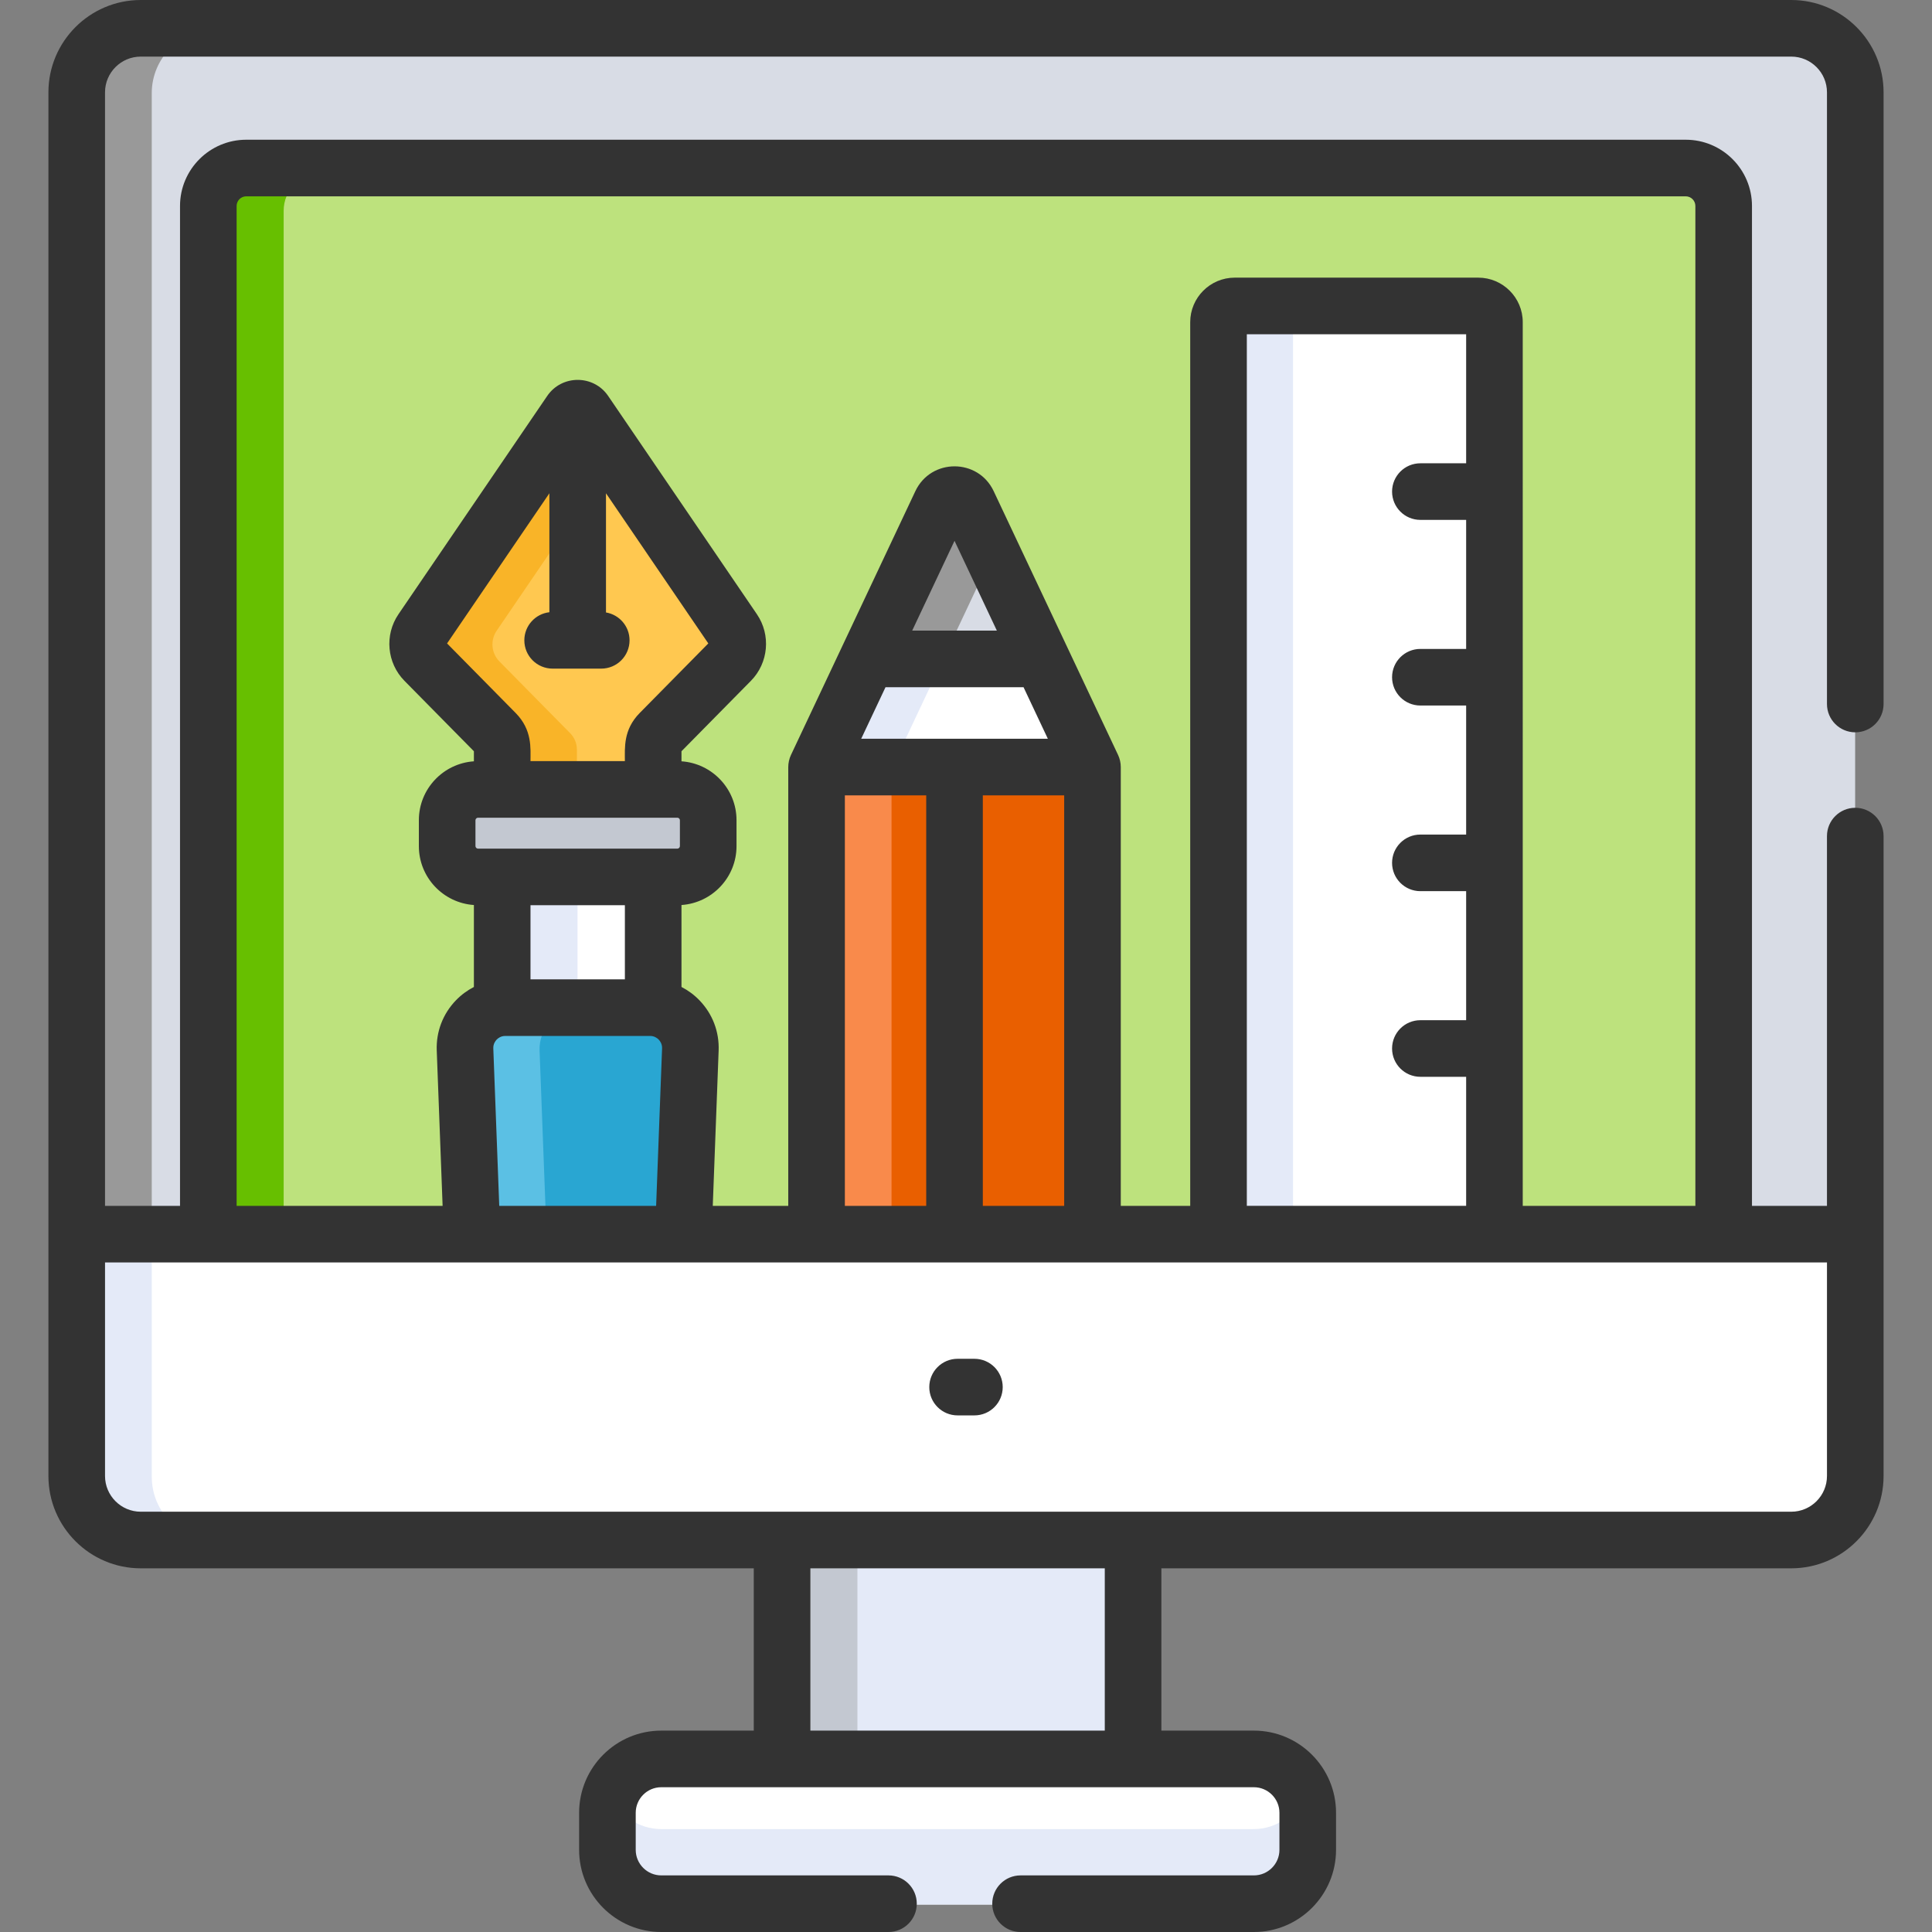 <?xml version="1.0"?>
<svg xmlns="http://www.w3.org/2000/svg" xmlns:xlink="http://www.w3.org/1999/xlink" version="1.1" id="Capa_1" x="0px" y="0px" viewBox="0 0 511.999 511.999" style="enable-background:new 0 0 511.999 511.999;" xml:space="preserve" width="512px" height="512px" class=""><rect x="0" y="0" width="511.999" height="511.999" fill="#808080" stroke="none"/><g><path style="fill:#D8DCE5" d="M474.661,7.729H37.264c-9.333,0-16.968,7.635-16.968,16.967c0,15.63,0,297.332,0,305.715h471.334  c0-8.476,0-290.501,0-305.715C491.629,15.364,483.994,7.729,474.661,7.729z" data-original="#707487" class="" data-old_color="#C3C8D1"/><path style="fill:#999999" d="M40.214,24.696c0-9.333,7.635-16.967,16.968-16.967H37.264c-9.333,0-16.968,7.635-16.968,16.967  c0,15.63,0,297.332,0,305.715h19.918C40.214,321.935,40.214,39.91,40.214,24.696z" data-original="#5E6377" class="active-path" data-old_color="#5E6377"/><path style="fill:#BDE27D" d="M446.702,45.802H65.223c-5.552,0-10.053,4.501-10.053,10.053c0,11.098,0,262.245,0,271.439h60.201  h281.182h60.201c0-9.197,0-260.343,0-271.439C456.754,50.303,452.254,45.802,446.702,45.802z" data-original="#00C3FF" class="" data-old_color="#bde27d"/><path style="fill:#67BF00" d="M75.172,55.854c0-5.551,4.5-10.053,10.053-10.053H65.223c-5.552,0-10.053,4.5-10.053,10.053  c0,11.098,0,262.244,0,271.439h20.001C75.172,318.097,75.172,66.951,75.172,55.854z" data-original="#00AAF0" class="" data-old_color="#67bf00"/><rect x="216.263" y="203.702" style="fill:#E95F00" width="37.455" height="124.128" data-original="#9E6B57" class="" data-old_color="#e95f00"/><rect x="216.263" y="203.702" style="fill:#F98A4B" width="20.001" height="124.128" data-original="#8C5A4B" class="" data-old_color="#f98a4b"/><path style="fill:#FFFFFF" d="M326.985,81.309c-2.385,0-4.319,1.934-4.319,4.319v243.129h36.778h36.779V85.628  c0-2.385-1.934-4.319-4.319-4.319C390.351,81.309,325.897,81.309,326.985,81.309z" data-original="#E4EAF8" class="" data-old_color="#ffffff"/><path style="fill:#E4EAF8" d="M346.987,81.309h-20.001c-2.385,0-4.319,1.934-4.319,4.319v243.129h20.001V85.628  C342.667,83.243,344.601,81.309,346.987,81.309z" data-original="#D8DCE5" class="" data-old_color="#D8DCE5"/><path style="fill:#FFFFFF" d="M216.259,203.707l33.056-70.105c1.438-3.049,5.776-3.049,7.213,0l33.056,70.105H216.259z" data-original="#E4EAF8" class="" data-old_color="#ffffff"/><path style="fill:#E4EAF8" d="M256.528,133.602c-1.438-3.049-5.776-3.049-7.213,0l-33.056,70.106h20.001l26.663-56.545  L256.528,133.602z" data-original="#D8DCE5" class="" data-old_color="#D8DCE5"/><path style="fill:#D8DCE5" d="M249.314,133.602l-19.506,41.37h46.227l-19.506-41.37  C255.09,130.553,250.753,130.553,249.314,133.602z" data-original="#707487" class="" data-old_color="#C3C8D1"/><path style="fill:#999999" d="M249.82,132.804c-0.19,0.24-0.365,0.499-0.505,0.797l-19.506,41.37h20.001l13.113-27.81l-6.393-13.56  C255.231,130.85,251.579,130.59,249.82,132.804z" data-original="#5E6377" class="active-path" data-old_color="#5E6377"/><rect x="133.048" y="230.414" style="fill:#FFFFFF" width="40.012" height="40.012" data-original="#E4EAF8" class="" data-old_color="#ffffff"/><rect x="133.048" y="230.414" style="fill:#E4EAF8" width="20.001" height="40.012" data-original="#D8DCE5" class="" data-old_color="#D8DCE5"/><path style="fill:#29A6D2" d="M181.262,327.715l1.861-49.289c0.23-6.095-4.649-11.162-10.749-11.162h-38.638  c-6.099,0-10.979,5.066-10.749,11.162l1.86,49.289H181.262z" data-original="#008CFF" class="" data-old_color="#29a6d2"/><path style="fill:#5BC0E4" d="M153.743,267.264h-20.006c-6.099,0-10.979,5.066-10.749,11.162l1.86,49.289h20.006l-1.86-49.289  C142.764,272.33,147.643,267.264,153.743,267.264z" data-original="#0385DD" class="" data-old_color="#BDE27D"/><path style="fill:#FFC850;" d="M194.103,167.154l-39.371-57.777c-0.899-1.32-2.845-1.32-3.745,0l-39.371,57.777  c-1.731,2.54-1.423,5.95,0.735,8.139l18.757,19.021c1.136,1.152,1.773,2.705,1.773,4.323v10.647h39.955v-10.648  c0-1.618,0.637-3.171,1.773-4.323l18.758-19.021C195.526,173.104,195.834,169.694,194.103,167.154z" data-original="#FFC850" class=""/><path style="fill:#F9B428;" d="M151.11,194.315l-18.757-19.021c-2.158-2.188-2.466-5.598-0.735-8.139l31.243-45.849l-8.128-11.928  c-0.899-1.32-2.845-1.32-3.745,0l-39.371,57.777c-1.731,2.54-1.423,5.95,0.735,8.139l18.757,19.021  c1.136,1.152,1.773,2.705,1.773,4.323v10.647h20.001v-10.647C152.883,197.02,152.246,195.467,151.11,194.315z" data-original="#F9B428" class=""/><path style="fill:#E4EAF8" d="M179.246,209.097h-52.773c-4.484,0-8.152,3.669-8.152,8.153v7.218c0,4.484,3.668,8.152,8.152,8.152  h52.773c4.484,0,8.153-3.669,8.153-8.152v-7.218C187.399,212.766,183.731,209.097,179.246,209.097z" data-original="#D8DCE5" class="" data-old_color="#D8DCE5"/><path style="fill:#C3C8D1;" d="M179.246,216.62h-52.773c-2.869,0-5.398-1.505-6.852-3.761c-0.819,1.27-1.3,2.776-1.3,4.391v7.218  c0,4.484,3.668,8.152,8.152,8.152h52.773c4.484,0,8.153-3.669,8.153-8.152v-7.218c0-1.615-0.482-3.121-1.3-4.391  C184.645,215.115,182.115,216.62,179.246,216.62z" data-original="#C3C8D1" class=""/><rect x="252.925" y="203.702" style="fill:#E95F00" width="36.663" height="124.128" data-original="#AD7B64" class="" data-old_color="#e95f00"/><rect x="207.222" y="403.904" style="fill:#E4EAF8" width="93.016" height="64.634" data-original="#D8DCE5" class="" data-old_color="#D8DCE5"/><rect x="207.222" y="403.904" style="fill:#C3C8D1;" width="20.001" height="64.634" data-original="#C3C8D1" class=""/><path style="fill:#FFFFFF" d="M332.252,466.36h-157.04c-7.884,0-14.277,6.391-14.277,14.276v9.816  c0,7.884,6.392,14.276,14.277,14.276h157.04c7.884,0,14.277-6.391,14.277-14.276v-9.816  C346.528,472.752,340.137,466.36,332.252,466.36z" data-original="#E4EAF8" class="" data-old_color="#ffffff"/><path style="fill:#E4EAF8" d="M332.253,484.727H175.211c-6.088,0-11.272-3.817-13.325-9.184c-0.606,1.583-0.952,3.296-0.952,5.093  v9.816c0,7.884,6.392,14.276,14.277,14.276h157.04c7.884,0,14.277-6.391,14.277-14.276v-9.816c0-1.797-0.346-3.509-0.952-5.093  C343.524,480.909,338.34,484.727,332.253,484.727z" data-original="#D8DCE5" class="" data-old_color="#D8DCE5"/><path style="fill:#FFFFFF" d="M396.553,327.294H115.371H20.296v64.088c0,9.333,7.636,16.968,16.968,16.968  c10.648,0,424.997,0,437.398,0c9.333,0,16.968-7.636,16.968-16.968v-64.088H396.553z" data-original="#E4EAF8" class="" data-old_color="#ffffff"/><path style="fill:#E4EAF8" d="M40.222,391.382v-64.088H20.296v64.088c0,9.332,7.636,16.968,16.968,16.968h19.927  C47.858,408.35,40.222,400.713,40.222,391.382z" data-original="#D8DCE5" class="" data-old_color="#D8DCE5"/><path d="M253.769,375.094h4.461c4.143,0,7.5-3.358,7.5-7.5c0-4.142-3.357-7.5-7.5-7.5h-4.461c-4.143,0-7.5,3.358-7.5,7.5  C246.268,371.736,249.626,375.094,253.769,375.094z" data-original="#000000" class="" style="fill:#333333" data-old_color="#E4EAF8"/><path d="M491.666,194.072c4.143,0,7.5-3.358,7.5-7.5V24.468C499.167,10.977,488.19,0,474.698,0H37.301  C23.809,0,12.832,10.977,12.832,24.468c0,14.034,0,349.112,0,366.684c0,13.492,10.977,24.469,24.468,24.469h162.458v43.01h-24.51  c-12.009,0-21.777,9.77-21.777,21.776v9.816c0,12.008,9.77,21.776,21.777,21.776h60.209c4.143,0,7.5-3.358,7.5-7.5  s-3.357-7.5-7.5-7.5h-60.209c-3.736,0-6.776-3.04-6.776-6.775v-9.816c0-3.736,3.04-6.775,6.776-6.775c5.319,0,149.241,0,157.04,0  c3.736,0,6.776,3.04,6.776,6.775v9.816c0,3.736-3.04,6.775-6.776,6.775h-61.83c-4.143,0-7.5,3.358-7.5,7.5s3.357,7.5,7.5,7.5h61.83  c12.009,0,21.777-9.77,21.777-21.776v-9.816c0-12.008-9.77-21.776-21.777-21.776h-24.51v-43.01h166.92  c13.492,0,24.468-10.977,24.468-24.469c0-6.97,0-161.417,0-169.579c0-4.142-3.357-7.5-7.5-7.5c-4.143,0-7.5,3.358-7.5,7.5v97.991  h-19.874V54.582c0-9.679-7.874-17.553-17.553-17.553H65.26c-9.679,0-17.553,7.874-17.553,17.553v264.982H27.833V24.468  c0-5.22,4.247-9.468,9.468-9.468h437.397c5.22,0,9.468,4.247,9.468,9.468v162.103C484.166,190.714,487.523,194.072,491.666,194.072z   M292.778,458.631h-78.019v-43.01h78.019V458.631z M145.592,162.245c-3.736,0.428-6.638,3.597-6.638,7.447  c0,4.142,3.357,7.5,7.5,7.5h12.884c4.143,0,7.5-3.358,7.5-7.5c0-3.714-2.701-6.789-6.245-7.387v-31.581l27.114,39.79l-18.172,18.428  c-4.394,4.453-3.937,9.233-3.937,12.759h-25.013c0-3.392,0.504-8.256-3.936-12.758l-18.172-18.429l27.114-39.79v31.521H145.592z   M140.586,239.893h25.013v19.642h-25.013V239.893z M126.655,224.892c-0.342,0-0.652-0.311-0.652-0.652v-6.884  c0-0.341,0.311-0.652,0.652-0.652c11.111,0,41.584,0,52.873,0c0.342,0,0.653,0.311,0.653,0.652v6.884  c0,0.341-0.312,0.652-0.653,0.652C168.239,224.892,137.766,224.892,126.655,224.892z M130.73,277.836  c-0.045-1.176,0.536-1.961,0.887-2.325c0.351-0.364,1.114-0.975,2.291-0.975h38.369c1.177,0,1.94,0.61,2.291,0.975  c0.351,0.364,0.932,1.149,0.887,2.326l-1.575,41.729h-41.575L130.73,277.836z M234.666,182.121h36.585l6.439,13.656  c-5.242,0-44.222,0-49.464,0L234.666,182.121z M388.543,122.776h-12.13c-4.143,0-7.5,3.358-7.5,7.5c0,4.142,3.357,7.5,7.5,7.5h12.13  v34.196h-12.13c-4.143,0-7.5,3.358-7.5,7.5c0,4.142,3.357,7.5,7.5,7.5h12.13v34.196h-12.13c-4.143,0-7.5,3.358-7.5,7.5  c0,4.142,3.357,7.5,7.5,7.5h12.13v34.196h-12.13c-4.143,0-7.5,3.358-7.5,7.5c0,4.142,3.357,7.5,7.5,7.5h12.13v34.196h-58.122V88.58  h58.122V122.776z M260.458,319.564V210.778h21.56v108.787H260.458z M252.958,143.325l11.22,23.794h-22.439L252.958,143.325z   M223.898,210.778h21.56v108.787h-21.56V210.778z M62.708,54.582c0-1.407,1.145-2.552,2.552-2.552h381.478  c1.407,0,2.552,1.145,2.552,2.552v264.982h-45.747V85.374c0-6.503-5.291-11.795-11.795-11.795h-64.534  c-6.503,0-11.795,5.291-11.795,11.795v234.19h-18.4V203.277c0-1.104-0.251-2.206-0.716-3.199  c-54.929-116.496,18.949,40.183-32.964-69.911c-4.141-8.78-16.626-8.77-20.763,0c-3.528,7.482-30.021,63.669-32.964,69.911  c-0.477,1.01-0.716,2.167-0.716,3.199v116.287h-20.004l1.554-41.163c0.188-4.983-1.613-9.706-5.072-13.297  c-1.41-1.465-3.026-2.645-4.774-3.548v-21.718c8.131-0.554,14.584-7.329,14.584-15.599v-6.884c0-8.271-6.452-15.045-14.584-15.599  v-2.668l18.4-18.66c4.665-4.73,5.336-12.149,1.595-17.64l0,0l-39.428-57.86c-3.861-5.671-12.285-5.671-16.147-0.001l-39.428,57.861  c-3.741,5.491-3.07,12.91,1.595,17.64l18.399,18.659v2.669c-8.131,0.554-14.583,7.329-14.583,15.599v6.884  c0,8.271,6.451,15.045,14.583,15.599v21.718c-1.748,0.903-3.364,2.083-4.773,3.547c-3.459,3.592-5.26,8.314-5.072,13.297  l1.554,41.163H62.708V54.582z M484.166,334.565v56.586c0,5.22-4.247,9.468-9.468,9.468c-5.174,0-426.944,0-437.397,0  c-5.22,0-9.468-4.247-9.468-9.468v-56.586H484.166z" data-original="#000000" class="" style="fill:#333333" data-old_color="#E4EAF8"/></g> </svg>

